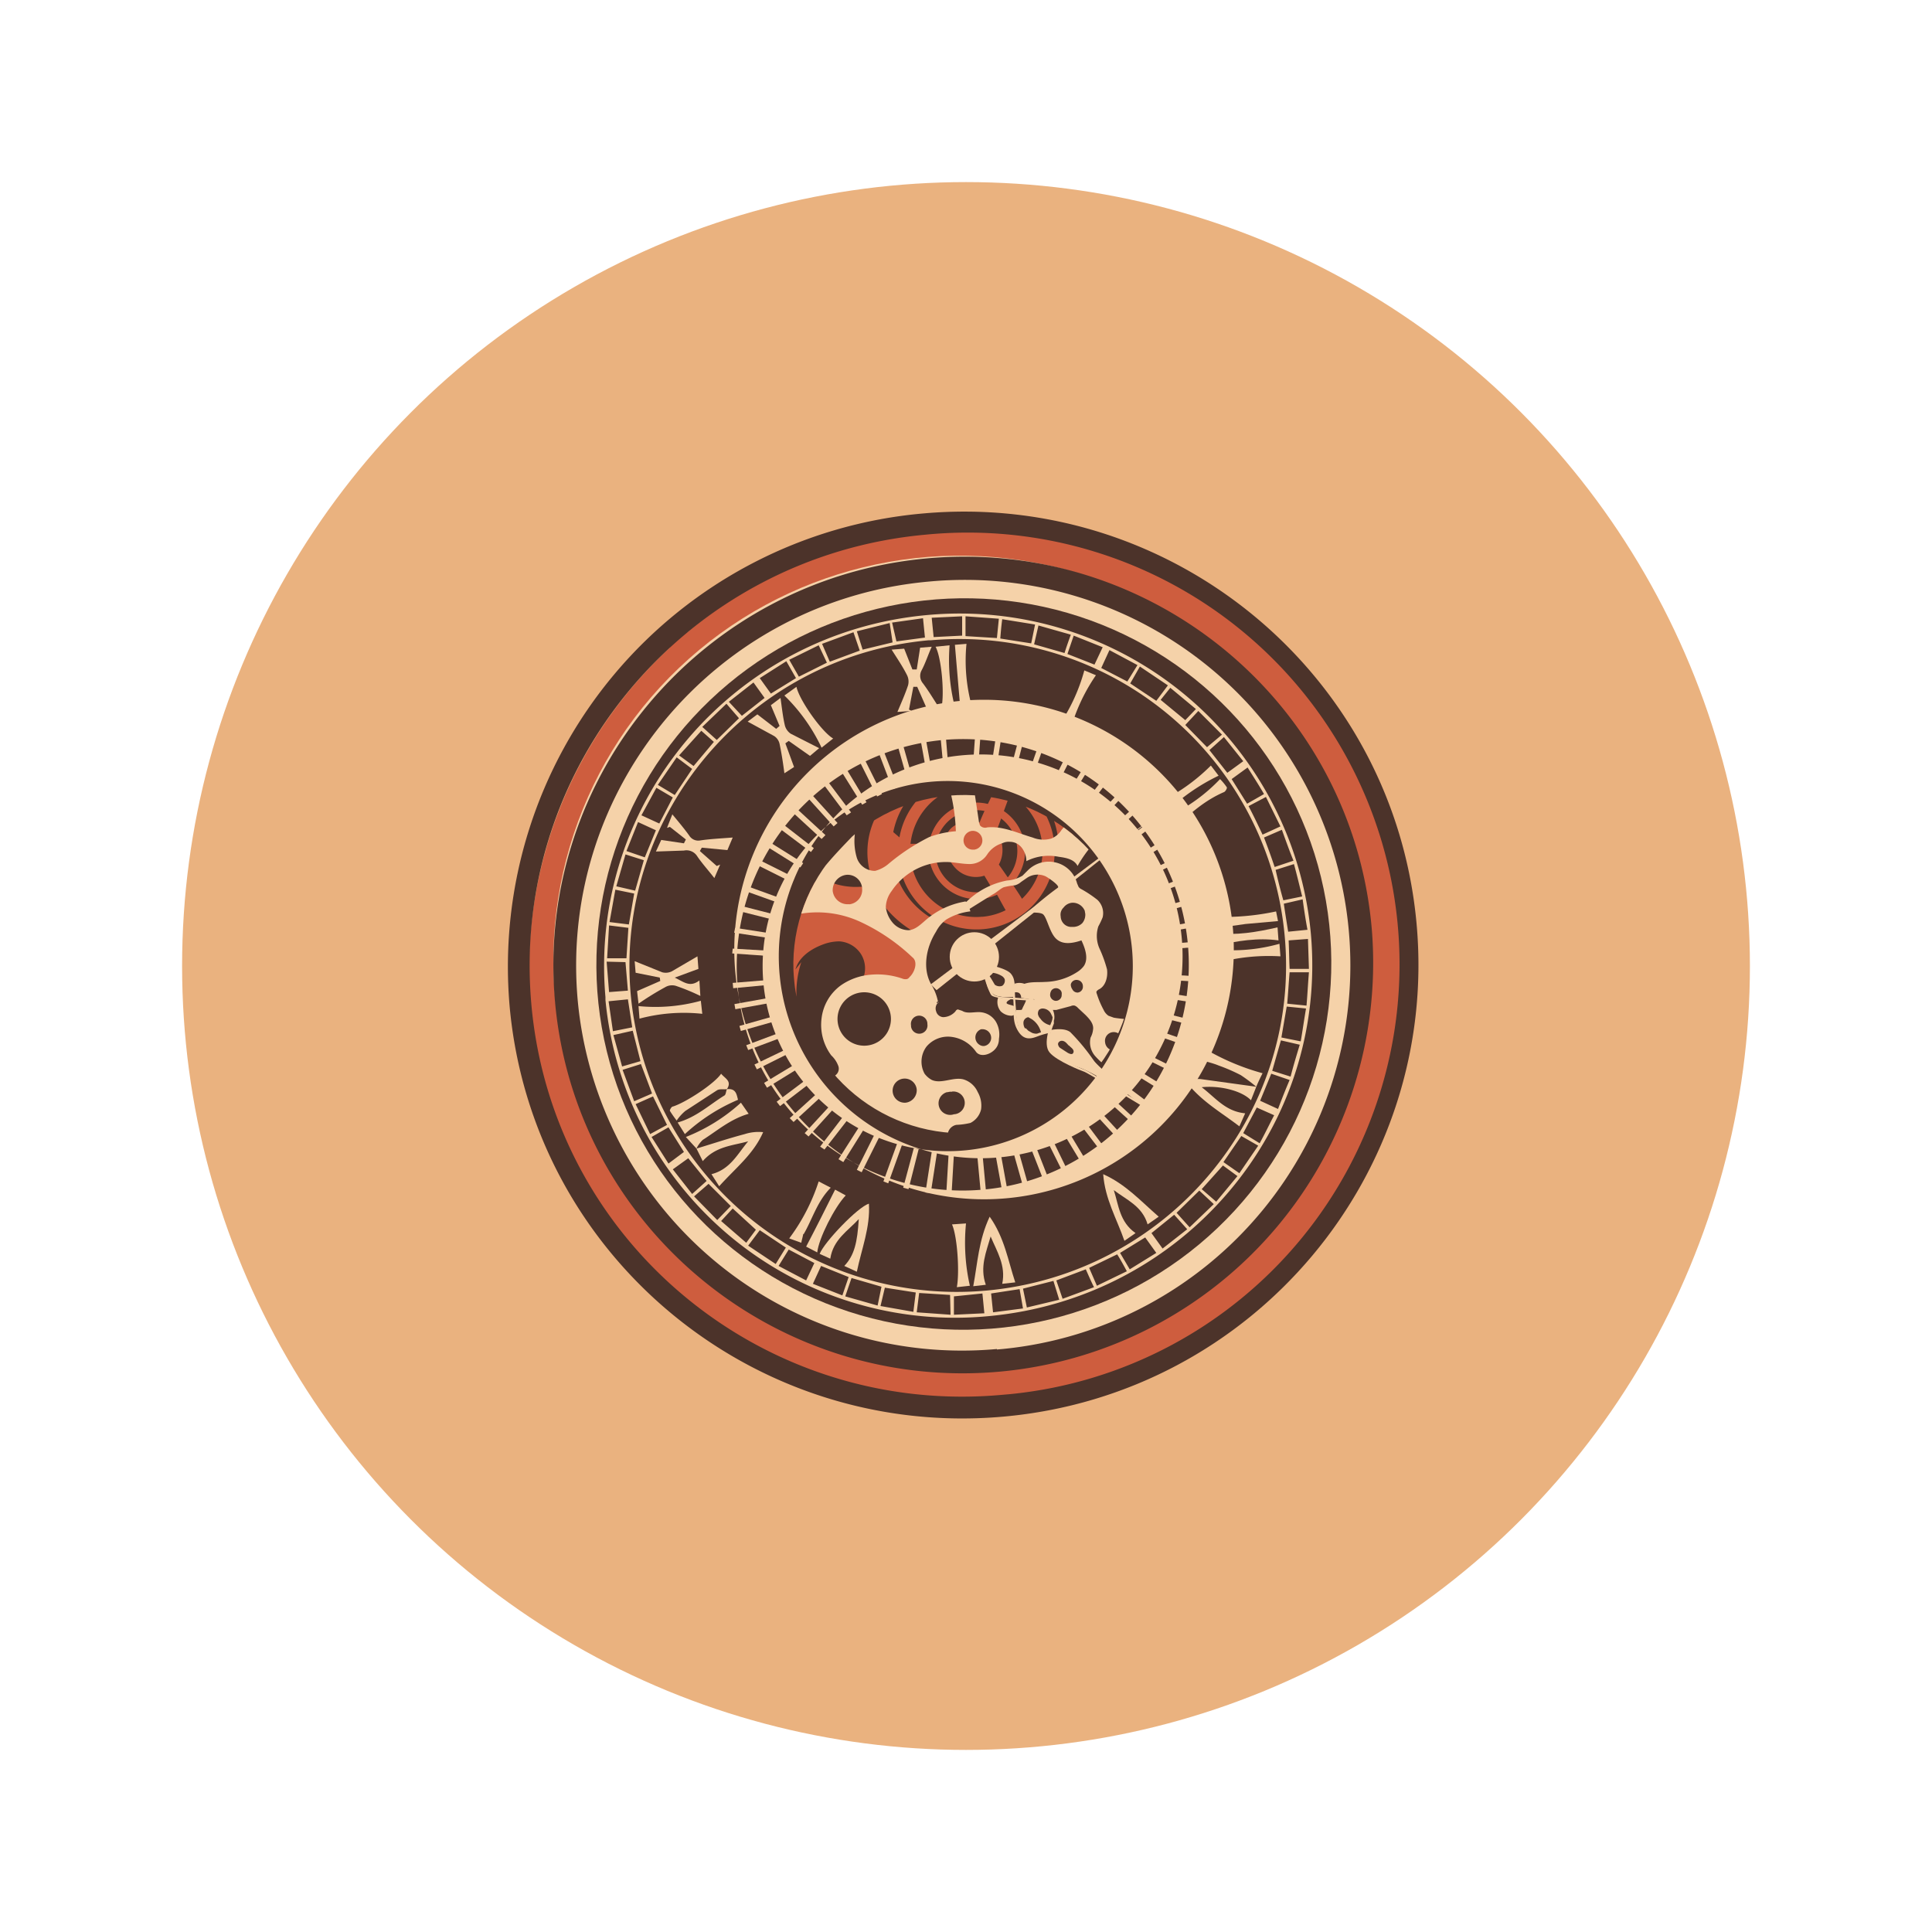 <?xml version="1.0" encoding="UTF-8"?> <svg xmlns="http://www.w3.org/2000/svg" xmlns:xlink="http://www.w3.org/1999/xlink" id="Слой_1" data-name="Слой 1" viewBox="0 0 400 400"> <defs> <style>.cls-1{fill:none;}.cls-2{fill:#eab27f;}.cls-3{fill:#b15318;}.cls-4{fill:#ce5d3e;}.cls-5{fill:#f5d2a9;}.cls-6{fill:#4c332a;}.cls-7{clip-path:url(#clip-path);}.cls-8{fill:#af310c;}</style> <clipPath id="clip-path"> <ellipse class="cls-1" cx="199.45" cy="199.61" rx="35.2" ry="35" transform="translate(-41.6 52.92) rotate(-13.7)"></ellipse> </clipPath> </defs> <title>ВРЕМЯ</title> <circle class="cls-2" cx="200" cy="200" r="162.3"></circle> <path class="cls-3" d="M157.7,128.3l-5-8a148.1,148.1,0,0,1,43.5-10.2l.3,7,4.3-.4.9-5.9a1.85,1.85,0,0,1,1.71-2,1.79,1.79,0,0,1,.69.08l11.5.8a3.28,3.28,0,0,1,2.2.8,3.48,3.48,0,0,1,.4,2l-.4,6.2c-16.3,1.1-33.4-4.3-48.5,1.8-10,4.1-17.6,12.8-27.6,17-1.4-1.2-2.8-2.5-3.2-4.3s.7-4.1,2.5-4.1a14.89,14.89,0,0,0,7.7,6.5"></path> <ellipse class="cls-4" cx="200.82" cy="200.56" rx="91.3" ry="90.9" transform="translate(-41.79 53.27) rotate(-13.7)"></ellipse> <path class="cls-4" d="M109.7,223.6c.3,1.1.7,2.5,1.9,2.8s2.4-.6,3.5-1.1a5.3,5.3,0,0,1,5.3.4,5.8,5.8,0,0,1,1.7,7.2,6.61,6.61,0,0,1-6.7,3.4,4.43,4.43,0,0,0,1.9,3.9,19,19,0,0,1,7.6-4.8,88.4,88.4,0,0,0,11.2,16,48.25,48.25,0,0,0-7.4,8.3l27.1,20.9a21.59,21.59,0,0,1,2.1-7.8c-14.4-13.6-29.2-28-36-46.5-3-8.1-3.9-16.5-5.6-24.9-.5,2.2-.1,4.5-1.9,6.1s-3.1.5-4.3,1.3C106.2,211.5,108.9,219.6,109.7,223.6Z"></path> <path class="cls-4" d="M157.7,128.3l-5-8a148.1,148.1,0,0,1,43.5-10.2l.3,7,4.3-.4.9-5.9a1.85,1.85,0,0,1,1.71-2,1.79,1.79,0,0,1,.69.08l11.5.8a3.28,3.28,0,0,1,2.2.8,3.48,3.48,0,0,1,.4,2l-.4,6.2c-16.3,1.1-33.4-4.3-48.5,1.8-10,4.1-17.6,12.8-27.6,17-1.4-1.2-2.8-2.5-3.2-4.3s.7-4.1,2.5-4.1a14.89,14.89,0,0,0,7.7,6.5"></path> <path class="cls-4" d="M257.4,269.2l-3.9-4.4a2.73,2.73,0,0,1-.8-1.6,2.31,2.31,0,0,1,1-1.4l6.1-5.3a2.66,2.66,0,0,1,1.1-.7c.7,0,1.2.6,1.6,1.2l3.6,5.4a14.17,14.17,0,0,0,4.5-5.5l-6.5-6.1,5.1-5.3c1.8,2.5,3.5,5,5.2,7.7a139.38,139.38,0,0,0,14.5-35.1l-8-3a16.13,16.13,0,0,0,1.2-6.9l8,1.8a284.46,284.46,0,0,0-.6-29.2l-8.6,1.2a58,58,0,0,1-4.1-11.2l6.2-.2a3.24,3.24,0,0,0,2.3-.7c1-1,.1-2.9-1.3-3.4a6.2,6.2,0,0,0-4.2.7c-1.4.6-2.8,1.2-4.2.9l-1.8-4.5,6.6-2.2a3.6,3.6,0,0,1,2.7-.1,2.88,2.88,0,0,1,1.2,1.6c2.7,5.8,3.2,12.3,4.5,18.6s2.7,10.8,3.3,16.4-.3,12.9-1.6,19.2c-2.7,14.2-7.4,28.5-17.3,39.1-7.8,8.4-18.2,13.9-27.1,21.2l-4-6,4.2-3.6,5.2,7.7"></path> <ellipse class="cls-5" cx="198.54" cy="198.66" rx="84" ry="83.6" transform="translate(-41.4 52.68) rotate(-13.7)"></ellipse> <path class="cls-6" d="M191.2,106.3a94.2,94.2,0,0,0-85.7,101.9c4.6,51.6,50.3,89.7,102.2,85.1s90.2-50.3,85.6-101.9S243,101.7,191.2,106.3Zm16.1,182.5c-49.4,4.4-93-31.8-97.3-81s32.2-92.6,81.6-97.1a89.4,89.4,0,0,1,17.52,177.94Z"></path> <path class="cls-6" d="M192,115.6c-46.7,4.2-81.2,45.3-77.1,91.7s45.3,80.8,91.9,76.7A85,85,0,0,0,284,192.2C279.9,145.7,238.7,111.4,192,115.6Zm14.4,163.7A79.9,79.9,0,0,1,119.6,207h0c-3.9-43.9,28.7-82.7,72.8-86.6a79.81,79.81,0,0,1,15.24,158.89l-1.24.11Z"></path> <ellipse class="cls-6" cx="199.55" cy="199.59" rx="76.1" ry="75.7" transform="translate(-41.59 52.94) rotate(-13.7)"></ellipse> <path class="cls-5" d="M203.7,248.3a51.71,51.71,0,1,1,.07,0Zm-8.4-95.1A47,47,0,0,0,152.7,204c2.2,25.6,25.1,44.6,50.8,42.3a46.73,46.73,0,1,0-8.2-93.1Z"></path> <path class="cls-5" d="M203,239.8a41.8,41.8,0,1,1,.08,0Zm-6.9-78.1a38.32,38.32,0,1,0,.23,0Z"></path> <path class="cls-5" d="M271.4,193.3c3.6,40.2-26.3,75.5-66.8,79.2A72.71,72.71,0,0,1,125.35,207c0-.2,0-.39,0-.58-3.5-40.1,26.3-75.5,66.8-79.1A73,73,0,0,1,271.4,193.3Zm-67.2,73.9c37.4-3.4,65.1-36.2,61.8-73.2a67.6,67.6,0,0,0-73.24-61.44h-.46c-37.4,3.4-65.1,36.4-61.7,73.5A67.8,67.8,0,0,0,204.2,267.2Zm7.6-.4.8,3.9,6.7-1.6-1.2-3.9Zm-60.1-16.6-2.4,2.6,5.2,4.5,2-2.7Zm113.6-35.4,4,.8c.4-2.3.7-4.5,1.1-6.8l-4-.4Zm-17,31.7-4.7,4.6,2.7,3,5-4.8Zm15.1-24.8,3.8,1.2c.6-2.3,1.2-4.3,1.9-6.6l-3.9-.9Zm-4.9-54.8c1.1,2.1,2,4,2.9,5.9l3.7-1.7-3-6.1Zm11.1,18.7c-.6-2.4-1.1-4.5-1.7-6.7l-3.8,1.2c.5,2.2,1,4.2,1.6,6.3Zm-16.3,55,3.3,2.3,3.9-5.7-3.5-2ZM221.7,131.4l-6.7-1.9-.9,3.9,6.3,1.8C220.8,133.9,221.2,132.8,221.7,131.4Zm-73.9,22.2-2.6-2.3-4.6,5.1,3,2.2Zm94-11.7L236,138l-2,3.5,5.4,3.6ZM226.5,266.5c-.7-1.4-1.2-2.6-1.7-3.7l-6.1,2.3,1.3,3.8Zm-44.2,3.9,6.8,1.2.5-4-6.4-1Zm63.1-120.3,4.5,4.6,3.1-2.6-4.9-4.9ZM132.6,219.7l-1.6-6.3-4,.9,1.8,6.5Zm5.5,13.2-2.9-5.9-3.6,1.6,3,6.2Zm87.4,29.6,1.6,3.7,6.2-3c-.7-1.3-1.3-2.4-2-3.5ZM153,148.7l-2.6-3-5,4.8,3,2.7Zm43.7,119.4-6.4-.4-.5,4,7,.5Zm-66.5-76.7,1.1-6.4-3.9-.8-1.2,6.7Zm32.5,66.9-5.4-3.6-2.4,3.2,5.7,3.8Zm-32.6-66.2-4-.5-.4,6.8h4Zm13.6,55.6,4.8,4.9,2.8-2.9-4.6-4.6ZM171.8,137l6.2-2.3-1.3-3.8-6.5,2.4Zm34.6-4.9.4-4-6.9-.5v4.1ZM135,226.4l-2.3-6.1-3.8,1.2,2.4,6.5Zm128.9-46.9,3.9-1.3c-.9-2.2-1.6-4.2-2.4-6.4l-3.7,1.6C262.5,175.5,263.2,177.4,263.9,179.5Zm-92.7-42.3-1.7-3.6-6.1,3,2,3.5Zm-31.5,27.4,3.6-5.4-3.2-2.4-3.9,5.7Zm74.6-35.3-6.8-1.1c-.2,1.5-.3,2.7-.4,4l6.4,1Zm-82.8,55.1,1.8-6.3-3.8-1.2-1.9,6.6Zm50.2,85.9.8-3.9-6.2-1.8-1.3,3.8ZM184.2,129l-6.8,1.7,1.2,3.8,6.2-1.5Zm86.3,79.2c.2-2.4.3-4.5.5-6.9h-4c-.2,2.3-.3,4.3-.5,6.5Zm-14.3,35.3-3-2.2-4.4,4.9,3,2.6Zm-15.9-98.6,5.1,4.2,2.2-2.3-5.3-4.4Zm-55.6-16,.9,3.9,5.9-.8-.4-4Zm36.3,6.5,5.6,2.2,1.7-3.6-6-2.4Zm46,88.2-3.8-1.3-2.3,5.6,3.7,1.7c.8-2.1,1.5-3.9,2.4-6Zm-12-62.3,3.2,5.1,3.5-2c-1.1-1.9-2.2-3.6-3.4-5.5ZM203.8,271.9l-.4-4.1-5.9.6v3.8Zm-61.3-32.1-3.2,2.3,4,5.1,3-2.7Zm68.6,27.1-5.9.9.4,3.9,6.2-.8Zm24.4-129.2-5.8-3.1-1.7,3.7,5.4,2.8Zm5.2,120.8,5.1-4-2.7-3-4.7,3.8Zm-72.1,3-5.3-2.8-2.1,3.4,5.7,3ZM254.1,160l3.3-2.4-4-5-3,2.7Zm6.7,76.7c1.1-2,2-3.9,3-5.8l-3.6-1.6-2.8,5.3ZM159.6,143.6l5.2-3.2-2-3.5-5.5,3.5Zm-1.3.9-2.3-3.2-5.1,4,2.7,2.9Zm81.1,114.9-2.3-3.2-5.2,3.2,2,3.4ZM132.1,170.2l-2.4,6,3.8,1.3,2.3-5.6Zm67.1-38.6v-4l-6.3.3.4,4Zm-63.3,31.5-3.1,5.7,3.7,1.7,2.8-5.4Zm-10.3,36,.5,6.3,3.9-.3-.5-5.9ZM271,200.6l-.2-6.2-4,.3c.1,2.1.1,3.9.2,5.9ZM168.3,265.8l6.1,2.4,1.3-3.8-5.7-2.3Zm-37.4-53.1-.9-5.8-4,.4.9,6.2Zm4,22.7,3.5,5.5,3.2-2.4-3.2-5.1Zm135.8-42.9c-.4-2.1-.7-4.1-1-6.3l-3.9.9c.3,2.1.6,3.9.9,5.8Z"></path> <path class="cls-5" d="M136.6,202.4l-5-1-.2-2.4,5.7,2.3a2.83,2.83,0,0,0,2-.2l5.3-3.1.2,2.6-4.9,1.8c1.9.9,3.1,2.1,5.1.6l.2,3.2a42.7,42.7,0,0,0-5.1-2.1,2.79,2.79,0,0,0-2.2.3,59.8,59.8,0,0,0-5.5,3.4l-.3-2.6,4.8-2.1Z"></path> <path class="cls-5" d="M151.7,173.4l-1.1,2.6-5.3-.5-.4.7,3.5,3.1.7-.3-1.2,2.8c-1.4-1.8-2.6-3.1-3.6-4.6a2.61,2.61,0,0,0-2.7-1.1l-5.8.2,1.1-2.4,4.7.7.4-.8-3.3-2.6-.6.2,1.1-2.8c1.4,1.7,2.5,3,3.5,4.4a2.2,2.2,0,0,0,2.3,1C147,173.7,149.1,173.6,151.7,173.4Z"></path> <path class="cls-5" d="M162.6,153.9l1.8,4.9-2,1.3c-.3-2.3-.6-4.2-1-6.1a2.6,2.6,0,0,0-1.1-1.6l-5.5-3,2-1.5,3.9,3,.7-.6-1.8-4.3,2-1.5c.3,2.2.5,4,.9,5.7a3,3,0,0,0,1.2,1.7l5.9,3-1.9,1.6-4.4-3.1Z"></path> <path class="cls-5" d="M190.5,134.1l2.4-.2c-.8,1.8-1.3,3.4-2.1,4.9a2.4,2.4,0,0,0,.3,2.7c1.2,1.6,2.2,3.3,3.5,5.3l-2.5.4-2.2-5h-.8l-.9,4.7.5.3-2.9.2c.8-1.9,1.6-3.7,2.2-5.5a3,3,0,0,0-.2-2.1c-.9-1.8-2-3.4-3.2-5.3l2.6-.2,1.7,4.3h.9Z"></path> <path class="cls-5" d="M260.1,225l-1.1,2.8c-1.9-2-6.5-3.1-10.2-2.7,2.9,2.2,4.9,5,9,5.4l-1.2,2.7c-3.9-3-8.1-5.3-11.3-9.6a20.15,20.15,0,0,1,3.2-.2l11.6,1.6Z"></path> <path class="cls-5" d="M179.9,249.2c.3,4.9-1.5,9.3-2.5,14.1l-2.6-1.2c2.1-2.2,2.7-4.9,3-9.7-2.2,2.4-5.3,4.2-5.9,8.2l-2.2-1C170.7,257.1,177.6,249.9,179.9,249.2Z"></path> <path class="cls-5" d="M144.2,237.8c3.3-1,6.6-2.1,10-3a9.41,9.41,0,0,1,3.8-.4c-2,4.6-5.8,7.5-9.1,11.2l-1.6-2.5c3.9-1,5.4-4.2,7.6-6.8-3.2.9-6.7,1-9.4,4.1Z"></path> <path class="cls-5" d="M204.1,266l-2.6.3c.9-4.8,1.1-9.5,3.4-14.4,3.1,4.4,3.8,9.1,5.3,13.6l-2.7.3c.8-3.8-1.1-6.7-2.4-9.8C204.2,259.2,202.8,262.3,204.1,266Z"></path> <path class="cls-5" d="M230.6,246.4c1,3.1,1.2,6.6,4.5,8.9l-2.3,1.6c-1.6-4.6-4-8.6-4.4-13.8,4.7,2.1,7.8,5.6,11.5,8.8l-2.3,1.6C236.5,249.7,233.2,248.4,230.6,246.4Z"></path> <path class="cls-5" d="M193.7,133.9l2.9-.3a39.7,39.7,0,0,0,1.1,12.8l-2.8.2C195.6,143.6,194.9,136.1,193.7,133.9Z"></path> <path class="cls-5" d="M200.8,266.2l-2.7.3c.6-3.1.1-10.6-1-13l2.9-.2A40.24,40.24,0,0,0,200.8,266.2Z"></path> <path class="cls-5" d="M251.5,192.2l-.2-2.4a51.29,51.29,0,0,0,12.9-1.1l.4,2-6.7.6Z"></path> <path class="cls-5" d="M264.9,195.4l.2,2.6a40.66,40.66,0,0,0-12.9,1.3l-.3-2.7A35.87,35.87,0,0,0,264.9,195.4Z"></path> <path class="cls-5" d="M250.7,158.5l1.6,2.1a41.23,41.23,0,0,0-10.9,7.6l-1.6-2A39.33,39.33,0,0,0,250.7,158.5Z"></path> <path class="cls-5" d="M243.5,171.2l-1.6-2.2a35.16,35.16,0,0,0,10.7-7.7A12.05,12.05,0,0,1,254,163c.1.2-.3.9-.6,1C249.7,165.6,246.7,168.1,243.5,171.2Z"></path> <path class="cls-5" d="M260.1,225a35.58,35.58,0,0,0-3.2-2.4,36.75,36.75,0,0,0-4.6-2c-1.2-.5-2.6-.8-4.1-1.3l1-2.3a48.86,48.86,0,0,0,12.2,5.2C261,223,260.5,224,260.1,225Z"></path> <path class="cls-5" d="M169.2,259.3l-2.3-1.2c2.1-4,4-7.8,6-11.8l2.2,1.2C172.8,249.9,169.5,256.4,169.2,259.3Z"></path> <path class="cls-5" d="M150.5,225.5c1.9-.2,2,1.1,2.3,2.2a37.87,37.87,0,0,0-11,7.1l-1.5-2.4c3.9-1.1,6.6-3.7,9.7-5.6C150.3,226.6,150.3,225.9,150.5,225.5Z"></path> <path class="cls-5" d="M164.9,142.2c.6,2.8,5.3,9.4,7.6,10.7l-2.4,1.9a37.31,37.31,0,0,0-7.7-10.8Z"></path> <path class="cls-5" d="M163.4,256.4a40.49,40.49,0,0,0,6.1-11.8l2.5,1.3c-2.8,2.8-3.8,6.5-5.6,9.6h-.1c-.1.6-.3,1.2-.4,1.8Z"></path> <path class="cls-5" d="M221.4,151.9l-2.5-1.2a38.08,38.08,0,0,0,5.6-11.9l2.4,1A38,38,0,0,0,221.4,151.9Z"></path> <path class="cls-5" d="M144.2,237.8l-2.2-2.4a37.09,37.09,0,0,0,11.4-7.1l1.6,2.3c-3.8,1.1-6.5,3.5-9.5,5.4A6,6,0,0,0,144.2,237.8Z"></path> <path class="cls-5" d="M150.5,225.5c-.7.1-1.4-.1-2,.2l-6.6,4.3a9.51,9.51,0,0,0-1.8,2,23.11,23.11,0,0,1-1.4-2c-.1-.1.3-.9.6-.9,2.6-.8,8.6-4.7,10-6.8C150.1,223.3,151.6,223.8,150.5,225.5Z"></path> <path class="cls-5" d="M251.7,195.8l-.2-2.6c4.5.5,8.6-.2,13-1.2l.2,2.7C260.4,194.1,256.2,194.8,251.7,195.8Z"></path> <path class="cls-5" d="M145.1,207.2l.3,2.7a35.6,35.6,0,0,0-13,1l-.2-2.6A35.32,35.32,0,0,0,145.1,207.2Z"></path> <path class="cls-5" d="M201.2,146.2l-2.4.2-1.1-12.9,2.4-.2A35.54,35.54,0,0,0,201.2,146.2Z"></path> <polygon class="cls-5" points="196.5 160.7 195.5 160.8 194.7 152.3 195.8 152.2 196.5 160.7"></polygon> <polygon class="cls-5" points="204.2 247.3 203.1 247.4 202.3 238.9 203.4 238.8 204.2 247.3"></polygon> <polygon class="cls-5" points="238.7 196.8 238.6 195.7 247.1 195 247.2 196.1 238.7 196.8"></polygon> <polygon class="cls-5" points="151.8 204.6 151.7 203.5 160.2 202.8 160.3 203.8 151.8 204.6"></polygon> <rect class="cls-5" x="191.29" y="152.68" width="1.1" height="8.51" transform="translate(-24.97 36.83) rotate(-10.3)"></rect> <rect class="cls-5" x="206.73" y="238.15" width="1.1" height="8.51" transform="translate(-40 40.97) rotate(-10.3)"></rect> <rect class="cls-5" x="237.98" y="191.75" width="8.5" height="1.08" transform="translate(-30.22 45.93) rotate(-10.2)"></rect> <rect class="cls-5" x="152.08" y="207.12" width="8.5" height="1.08" transform="translate(-34.3 30.97) rotate(-10.2)"></rect> <rect class="cls-5" x="186.92" y="153.78" width="1.1" height="8.51" transform="translate(-35.95 57.02) rotate(-15.8)"></rect> <rect class="cls-5" x="210.69" y="237.35" width="1.1" height="8.51" transform="translate(-57.8 66.65) rotate(-15.8)"></rect> <rect class="cls-5" x="237.04" y="187.58" width="8.5" height="1.08" transform="translate(-42.11 72.81) rotate(-15.8)"></rect> <rect class="cls-5" x="153.08" y="211.23" width="8.5" height="1.08" transform="translate(-51.72 50.84) rotate(-15.8)"></rect> <polygon class="cls-5" points="185.9 163 184.8 163.4 181.8 155.5 182.8 155.1 185.9 163"></polygon> <polygon class="cls-5" points="217.1 244.1 216.1 244.5 213 236.6 214 236.2 217.1 244.1"></polygon> <polygon class="cls-5" points="236.4 186.2 236 185.2 244 182.1 244.4 183.1 236.4 186.2"></polygon> <polygon class="cls-5" points="154.9 217.4 154.5 216.4 162.5 213.4 162.9 214.4 154.9 217.4"></polygon> <polygon class="cls-5" points="182.6 164.4 181.6 164.9 177.8 157.3 178.8 156.8 182.6 164.4"></polygon> <polygon class="cls-5" points="221 242.3 220.1 242.8 216.3 235.2 217.3 234.7 221 242.3"></polygon> <polygon class="cls-5" points="235 182.9 234.5 181.9 242.2 178.2 242.7 179.1 235 182.9"></polygon> <polygon class="cls-5" points="156.7 221.4 156.2 220.4 163.9 216.7 164.3 217.6 156.7 221.4"></polygon> <polygon class="cls-5" points="179.4 166.1 178.5 166.6 174 159.4 175 158.8 179.4 166.1"></polygon> <polygon class="cls-5" points="224.8 240.2 223.9 240.8 219.5 233.5 220.4 232.9 224.8 240.2"></polygon> <polygon class="cls-5" points="233.3 179.8 232.8 178.9 240 174.4 240.6 175.3 233.3 179.8"></polygon> <polygon class="cls-5" points="158.8 225.2 158.2 224.2 165.5 219.8 166.1 220.7 158.8 225.2"></polygon> <polygon class="cls-5" points="176.2 168.2 175.3 168.8 170.2 162 171.1 161.4 176.2 168.2"></polygon> <polygon class="cls-5" points="228.6 237.5 227.8 238.2 222.6 231.4 223.5 230.7 228.6 237.5"></polygon> <polygon class="cls-5" points="231.2 176.6 230.6 175.7 237.4 170.6 238 171.5 231.2 176.6"></polygon> <polygon class="cls-5" points="161.5 229 160.8 228.1 167.6 223 168.3 223.8 161.5 229"></polygon> <polygon class="cls-5" points="173.4 170.4 172.6 171.1 166.9 164.8 167.7 164.1 173.4 170.4"></polygon> <polygon class="cls-5" points="232 234.7 231.2 235.5 225.4 229.2 226.2 228.4 232 234.7"></polygon> <polygon class="cls-5" points="229 173.8 228.3 173 234.6 167.3 235.3 168.1 229 173.8"></polygon> <polygon class="cls-5" points="164.3 232.3 163.5 231.5 169.9 225.7 170.6 226.5 164.3 232.3"></polygon> <polygon class="cls-5" points="170.9 172.9 170.1 173.7 163.8 167.9 164.6 167.1 170.9 172.9"></polygon> <polygon class="cls-5" points="235 231.7 234.3 232.4 228 226.7 228.7 225.9 235 231.7"></polygon> <polygon class="cls-5" points="226.5 171.3 225.7 170.5 231.5 164.3 232.3 165 226.5 171.3"></polygon> <polygon class="cls-5" points="167.4 235.3 166.6 234.6 172.4 228.3 173.1 229 167.4 235.3"></polygon> <polygon class="cls-5" points="168.5 175.6 167.9 176.4 161.1 171.3 161.8 170.4 168.5 175.6"></polygon> <polygon class="cls-5" points="237.8 228.3 237.1 229.2 230.3 224 231 223.2 237.8 228.3"></polygon> <polygon class="cls-5" points="223.8 169 223 168.3 228.2 161.5 229 162.2 223.8 169"></polygon> <polygon class="cls-5" points="170.7 238 169.8 237.4 175 230.6 175.9 231.3 170.7 238"></polygon> <polygon class="cls-5" points="166.3 178.7 165.7 179.6 158.5 175.1 159.1 174.2 166.3 178.7"></polygon> <polygon class="cls-5" points="240.4 224.5 239.8 225.4 232.5 220.9 233.1 220 240.4 224.5"></polygon> <polygon class="cls-5" points="220.7 166.8 219.8 166.2 224.3 159 225.2 159.5 220.7 166.8"></polygon> <polygon class="cls-5" points="174.6 240.6 173.6 240 178.2 232.8 179.1 233.4 174.6 240.6"></polygon> <polygon class="cls-5" points="164.5 181.7 164 182.7 156.4 178.9 156.9 177.9 164.5 181.7"></polygon> <polygon class="cls-5" points="242.4 220.7 242 221.6 234.3 217.8 234.8 216.9 242.4 220.7"></polygon> <polygon class="cls-5" points="217.6 165 216.7 164.5 220.5 156.9 221.5 157.4 217.6 165"></polygon> <polygon class="cls-5" points="178.4 242.7 177.4 242.2 181.2 234.6 182.2 235.1 178.4 242.7"></polygon> <polygon class="cls-5" points="162.5 186.3 162.2 187.3 154.1 184.4 154.5 183.4 162.5 186.3"></polygon> <polygon class="cls-5" points="244.8 215.1 244.4 216.1 236.3 213.3 236.7 212.3 244.8 215.1"></polygon> <polygon class="cls-5" points="213.1 163 212.1 162.6 214.9 154.6 215.9 155 213.1 163"></polygon> <polygon class="cls-5" points="183.9 245 182.9 244.6 185.8 236.6 186.8 236.9 183.9 245"></polygon> <polygon class="cls-5" points="161.4 189.6 161.2 190.7 152.9 188.6 153.2 187.5 161.4 189.6"></polygon> <polygon class="cls-5" points="246 211 245.7 212 237.4 209.9 237.7 208.9 246 211"></polygon> <polygon class="cls-5" points="209.7 161.9 208.6 161.7 210.8 153.4 211.8 153.7 209.7 161.9"></polygon> <polygon class="cls-5" points="188.1 246.2 187 245.9 189.2 237.7 190.2 237.9 188.1 246.2"></polygon> <polygon class="cls-5" points="160.6 193.4 160.4 194.4 152 193.1 152.2 192.1 160.6 193.4"></polygon> <polygon class="cls-5" points="246.8 206.4 246.7 207.5 238.2 206.2 238.4 205.1 246.8 206.4"></polygon> <polygon class="cls-5" points="206 161.1 204.9 160.9 206.2 152.5 207.3 152.7 206 161.1"></polygon> <polygon class="cls-5" points="192.7 247 191.6 246.9 192.9 238.5 194 238.6 192.7 247"></polygon> <polygon class="cls-5" points="160.2 196.9 160.1 198 151.6 197.4 151.7 196.4 160.2 196.9"></polygon> <polygon class="cls-5" points="247.3 202.1 247.2 203.2 238.7 202.7 238.7 201.6 247.3 202.1"></polygon> <polygon class="cls-5" points="202.4 160.7 201.3 160.6 201.9 152.1 203 152.2 202.4 160.7"></polygon> <polygon class="cls-5" points="197 247.4 195.9 247.4 196.4 238.9 197.5 238.9 197 247.4"></polygon> <g class="cls-7"> <path class="cls-4" d="M200.7,160.1a16.2,16.2,0,1,0,17.6,14.7,16.2,16.2,0,0,0-17.6-14.7Zm2.6,29.7a13.61,13.61,0,0,1-14.8-12.28h0a13.71,13.71,0,1,1,15,12.28h-.2Z"></path> <path class="cls-4" d="M201.3,166.2a10,10,0,1,0,10.9,9.1A10.1,10.1,0,0,0,201.3,166.2Zm1.6,18.5a8.5,8.5,0,1,1,7.7-9.23h0a8.51,8.51,0,0,1-7.7,9.2Z"></path> <path class="cls-4" d="M185,182.4c.8-.9,4.9-4.8,6.2-5.2a7,7,0,0,1,0-2.5h-3.3c-.2,0-3.7-3.1-3.9-3.2s-1,5.4-.9,6.2S184.8,181.7,185,182.4Z"></path> <path class="cls-4" d="M184.7,177.1a16.79,16.79,0,0,1,3.4-11.8,16.39,16.39,0,0,0-4.3,1.1l-1.3.8a5.13,5.13,0,0,0-.8,1.2,16.31,16.31,0,0,0-1.4,12.8,5.14,5.14,0,0,0-1.4,1.9.5.5,0,0,1-.3.5h-.5a14.65,14.65,0,0,1-5.5-.7c-1.1-.3-2.2-.8-3.3-.5a4,4,0,0,0-2.2,2.1,23.61,23.61,0,0,0-3,11.4,76.35,76.35,0,0,0,.9,11.7,20.1,20.1,0,0,1,.9-8.4l-1.2,1.5c.7-2.6,3.3-4.3,5.8-5.2a9.54,9.54,0,0,1,3.3-.6,5.77,5.77,0,0,1,4.5,2.7,5.6,5.6,0,0,1,.3,5.2l1.4.7a8.44,8.44,0,0,1,4.9.7,27.82,27.82,0,0,1,5.1,3.2,3.6,3.6,0,0,1-.6-2.7c.2-1.5.6-2.8.9-4.3a5.4,5.4,0,0,0-.8-4.1,8.36,8.36,0,0,0-2-1.7l-5.7-3.5a6.26,6.26,0,0,1-2.6-2.5c-.7-1.7.2-3.6,1.4-4.9a21.9,21.9,0,0,0,9.7,9.8,13,13,0,0,1,3.1-3.1A16.79,16.79,0,0,1,184.7,177.1Z"></path> <path class="cls-8" d="M178.9,203.8l1-.2Z"></path> <path class="cls-4" d="M221.8,168.9a5,5,0,0,0-2.6-2.4,49.46,49.46,0,0,0-4.5-2.5,17.3,17.3,0,0,1,4.4,10v.7l3.1-1.3v-2.9A7.35,7.35,0,0,0,221.8,168.9Z"></path> <path class="cls-4" d="M198.1,170.7a6.92,6.92,0,0,1,4.7-.4c.6-1.5,1.2-2.8,1.9-4.2s1.6-3.7,2.5-4,1.1,2.2,2,2.1l-3,8.2.9-.3a2.59,2.59,0,0,0-1.1,1.4l.3-.5c.1-.2-.3-.1-.2.1s.2.2.4.3a2.4,2.4,0,0,1,1,1.8,6.2,6.2,0,0,1-.7,3.8c.7,1,4.8,6.8,5.3,8a17.9,17.9,0,0,1-3.3,2.3c-.2.1-2.8-5-3-5.1a1.76,1.76,0,0,1-.5-.4l-1.5-2.5a5.8,5.8,0,0,1-5.5-1.1C195.5,177.8,194.3,172.4,198.1,170.7Z"></path> <path class="cls-5" d="M194.3,207.5c-.1,0-.1.1-.2.2S194.4,207.6,194.3,207.5Z"></path> <path class="cls-5" d="M222,168.6a16.68,16.68,0,0,1-2.2,3.2,4.44,4.44,0,0,1-2.1,1.8,5.87,5.87,0,0,1-3.9-.2c-3.1-.9-6.1-2.4-9.4-2.1a1.41,1.41,0,0,1-1.4-.3c-.2-.2-.2-.5-.3-.7l-.9-6a3.27,3.27,0,0,0-2.4-.2,6.86,6.86,0,0,1-2.5.4,38.89,38.89,0,0,1,1,7.6,20,20,0,0,0-5.5,1.2,42.51,42.51,0,0,0-8.5,5.6,7,7,0,0,1-2.7,1.4,3.9,3.9,0,0,1-3.8-2.7,12.07,12.07,0,0,1-.4-5c-4.8,5-9.9,10.1-11.9,16.7a21.2,21.2,0,0,1,12.9,1.5,40.08,40.08,0,0,1,10.9,7.4c1.2.9.5,3.1-.6,4.1a1,1,0,0,1-.5.4,1.71,1.71,0,0,1-1-.1,15.77,15.77,0,0,0-6.5-.8,12.55,12.55,0,0,0-6.2,2.2,9.88,9.88,0,0,0-4,6.8,10.6,10.6,0,0,0,2,7.7,5.71,5.71,0,0,1,1.5,2.3,1.7,1.7,0,0,1-1.18,2.09h0c.2.4.2.7.6,1a50.13,50.13,0,0,0,10.6,7.7,24.1,24.1,0,0,0,12.6,3.2,2.21,2.21,0,0,1,1.8-1.9,14.89,14.89,0,0,0,2.9-.4,4.21,4.21,0,0,0,2.2-2.8,5.6,5.6,0,0,0-.7-3.6,4.7,4.7,0,0,0-2.9-2.6c-2.1-.6-4.6,1-6.6.1a4.57,4.57,0,0,1-1.5-1.3,5.2,5.2,0,0,1,.4-5.6,5.81,5.81,0,0,1,5.3-2,7.3,7.3,0,0,1,4.9,3c1,1.5,3.7.5,4.5-1.2a3.24,3.24,0,0,0,.3-1.4,5.27,5.27,0,0,0-.6-3.5,4.13,4.13,0,0,0-3-2c-1.3-.2-2.9.4-4-.3l-.9-.3a.68.68,0,0,0-.5.4,3.49,3.49,0,0,1-2.5,1.2,1.6,1.6,0,0,1-1.5-1.2,1.7,1.7,0,0,1,.3-1.7H194c-.1-.1,0-.4.2-.3a10.65,10.65,0,0,0-1.3-3.4c-2-3.3-1.2-7.8.9-11.1a7.25,7.25,0,0,1,2.1-2.5,12.39,12.39,0,0,1,5-1.7c-.1-.5-.4-1-.5-1.5s-.1-.3-.2-.4a.6.6,0,0,0-.6-.1,16.54,16.54,0,0,0-7.7,3.6c-1.2,1-2.3,2.2-3.8,2.3a4.41,4.41,0,0,1-3.4-1.7,6,6,0,0,1-1.3-3.1,5.81,5.81,0,0,1,1.2-3.3,13.47,13.47,0,0,1,11.9-6c1.5.1,2.9.4,4.3.4a4.29,4.29,0,0,0,3.6-2,5.64,5.64,0,0,1,3.1-2.3,3,3,0,0,1,1.6-.3,3.11,3.11,0,0,1,2.5,1.3,4.61,4.61,0,0,1,.9,2.7,10.29,10.29,0,0,1,6.7-.9c1.5.2,3.2.5,3.9,1.9a26.84,26.84,0,0,1,4.3-5.7A41.81,41.81,0,0,0,222,168.6Zm-46.2,18.6a3.11,3.11,0,0,1-3.4-2.77h0a3.21,3.21,0,0,1,2.8-3.3,3,3,0,0,1,3.29,2.68h0v.12a3,3,0,0,1-2.67,3.3h0ZM197.1,226a2.36,2.36,0,1,1,.53,4.69h-.11a2.4,2.4,0,1,1-1.46-4.57l.17,0a2.43,2.43,0,0,1,.89-.08Zm6.1-12.9a1.8,1.8,0,0,1,2,1.58h0a1.71,1.71,0,0,1-1.49,1.89h-.21a1.8,1.8,0,0,1-.3-3.5Zm-24.3,3.4a5.53,5.53,0,1,1,.06,0Zm8.6,11.8a2.5,2.5,0,1,1,2.3-2.7A2.6,2.6,0,0,1,187.5,228.3ZM192,212a1.71,1.71,0,1,1-3.38.51,1.49,1.49,0,0,1,0-.21h0a1.71,1.71,0,1,1,3.38-.51A1.49,1.49,0,0,1,192,212Zm9.6-36.1a1.91,1.91,0,0,1-2.1-1.68h0a2,2,0,0,1,1.78-2.2h0a2,2,0,0,1,2.1,1.8,1.91,1.91,0,0,1-1.69,2.09h-.09Z"></path> <path class="cls-5" d="M230.6,210.7l-1.1-.4a2.91,2.91,0,0,1-1-1.2,18.79,18.79,0,0,1-1.4-3.3,1.09,1.09,0,0,1-.1-.5,1.46,1.46,0,0,1,.6-.5c1.3-.7,1.8-2.5,1.6-4.1a26.61,26.61,0,0,0-1.6-4.4,6.41,6.41,0,0,1-.2-4.5,16.49,16.49,0,0,0,.9-1.9,3.78,3.78,0,0,0-1.1-3.6,24.28,24.28,0,0,0-3.3-2.2,1.46,1.46,0,0,1-.6-.5l-.3-.7a6,6,0,0,0-4.3-4.3,6.11,6.11,0,0,0-5.9,1.6l-1.1,1.1a7.11,7.11,0,0,1-3.2,1,16.39,16.39,0,0,0-8.5,4.5c.2.5.5,1,.7,1.4l4.8-3c.8-.4,1.6-1.2,2.3-1.5a13.66,13.66,0,0,1,2.3-.4,3.23,3.23,0,0,0,1.3-.7l1.3-.9a4,4,0,0,1,3.7-.3c.3.1,3.2,2,2.6,2.4a70.42,70.42,0,0,0-6,4.9c.9.4,1.9.1,2.8.5s1.4,3.7,2.8,5.1,3.5,1,5.3.4c.8,1.7,1.5,3.8.5,5.3a5.12,5.12,0,0,1-1.3,1.2,12.75,12.75,0,0,1-6.8,2.1c-1.5.1-3.1-.1-4.5.5,1.2.7,1.2,2.5,2.4,3.2s2,.4,2.7,1.1.5.9,1,1h.8l3-.8a1.23,1.23,0,0,1,.8-.1,1.84,1.84,0,0,1,.7.5l1.5,1.4c.9.9,1.8,1.9,1.6,3.1a4.33,4.33,0,0,1-.5,1.6,4.29,4.29,0,0,0,.9,3.8,15.66,15.66,0,0,0,3.1,2.7,3.43,3.43,0,0,0,1.4.6,3,3,0,0,0,2.1-1,21.25,21.25,0,0,0,6.4-12C239.2,211.8,232.3,211,230.6,210.7Zm-10.8-4.5a1.21,1.21,0,0,1-1.37,1h0a1.31,1.31,0,0,1-1-1,1.71,1.71,0,0,1,.3-1.2,1.2,1.2,0,0,1,1.69-.11h0a1,1,0,0,1,.4.9Zm3.3-.7a1.21,1.21,0,0,1-1.1-.7,1.68,1.68,0,0,1-.3-1,1.2,1.2,0,0,1,1.4-.9,1.29,1.29,0,0,1,1.1,1.3,1.2,1.2,0,0,1-1.09,1.3Zm1-14.4a2.69,2.69,0,0,1-1.7.8h-.8a2.14,2.14,0,0,1-1.2-.5,2.28,2.28,0,0,1-.8-1.7,2,2,0,0,1,.6-1.8,2.49,2.49,0,0,1,1.8-1,2.69,2.69,0,0,1,2.6,1.7c0,.2.1.5.1.7A2.74,2.74,0,0,1,224.1,191.1Zm8.3,24.4a1.8,1.8,0,0,1-1.58,2h-.12a1.89,1.89,0,0,1-1.9-1.7h0a1.81,1.81,0,1,1,3.58-.53,1.64,1.64,0,0,1,0,.23Z"></path> </g> <circle class="cls-5" cx="201.73" cy="198.11" r="5.1"></circle> <path class="cls-5" d="M236.8,229.2c-.4-.3-9.6-7.6-10.8-9.4a30.6,30.6,0,0,0-4.7-5.7c-1.3-1.1-5-.1-6.3.4s-2.9,1.1-4.2-1-.8-3.8-1-6.5-.4-4.5-.8-5-3.7-1.6-4.8-1.8v-.6c.2.1,4.1.8,5.1,2s.7,2.4.9,5.4.4,5.3,1,6.2,3.5.9,3.6.8,4.9-1.8,6.8-.3a42.24,42.24,0,0,1,4.8,5.8c1.1,1.7,10.6,9.2,10.7,9.3Z"></path> <path class="cls-5" d="M209.5,210.3a3.28,3.28,0,0,1-2.3-.9,3,3,0,0,1-.5-3l.5.2a2.29,2.29,0,0,0,.4,2.4,2.2,2.2,0,0,0,2.3.6l.2.5Z"></path> <path class="cls-5" d="M210,208.4a2,2,0,0,1,.2.8.89.89,0,0,1-.4.8,1.17,1.17,0,0,1-1,0,2.51,2.51,0,0,1-1.2-.5,1.89,1.89,0,0,1-.7-1.2,7.57,7.57,0,0,1-.1-1.5c0-.1,0-.2.1-.2h.2a17.7,17.7,0,0,1,2.3.2c-.3.2-.9.4-1,.8S209.9,208.1,210,208.4Z"></path> <path class="cls-5" d="M236.8,229.2c-4.6-2.8-11.7-7.1-12.3-7.3s-5.7-2.2-7.2-4,.3-6.1.4-6.3.9-2.5-.8-3.5-3.8-.9-6.3-1.1-4.7-.4-5.3-.9-1.9-5-2-5.2h.6c.2,1.1.9,4.1,1.7,4.9s2.9.6,5.1.8,5.5.4,6.5,1.1,1,4.2,1,4.2-1.8,4.1-.5,5.7,6.5,3.8,6.9,3.9,8,4.6,12.5,7.4Z"></path> <path class="cls-5" d="M214,207h-.6a2.52,2.52,0,0,0-.6-1.9,2,2,0,0,0-.9-.9,2.67,2.67,0,0,0-1.6-.2v.2H210v-.3a.29.29,0,0,1,.28-.3h0a3.11,3.11,0,0,1,2.1.2c.5.2.8.7,1.1,1A3.28,3.28,0,0,1,214,207Zm-3.9-3.5H210v.2h0Z"></path> <path class="cls-5" d="M217.3,208.1a3.3,3.3,0,0,0-3-1c0,.8-.9,1.4-1.6,1.7a5.8,5.8,0,0,1-2.3.3,9.21,9.21,0,0,0,.4,3.3,2.67,2.67,0,0,0,.9,1.6l.7.3a3.89,3.89,0,0,0,3-.4h-.3c-.3.3-1.1.1-1.5-.1l-.7-.4-.5-.5h-.2a2.13,2.13,0,0,1-.3-1.3,1.19,1.19,0,0,1,1-1l.7.4a4.58,4.58,0,0,1,2,3.1,3.66,3.66,0,0,1,1.5-.3l.6-1.5a3.31,3.31,0,0,1-2.3-1.4,1.87,1.87,0,0,1-.5-.9,1.37,1.37,0,0,1,.2-.9,1.12,1.12,0,0,1,.8-.3,2,2,0,0,1,1.6.9,8.69,8.69,0,0,1,.7,1.7A3.52,3.52,0,0,0,217.3,208.1Z"></path> <path class="cls-5" d="M209.9,204.1v-.4a10.87,10.87,0,0,1,.1,1.8,1.21,1.21,0,0,1,1,.1,1.1,1.1,0,0,1,.4,1l2.5.4a6.47,6.47,0,0,0-1.8-2.9A2.21,2.21,0,0,0,209.9,204.1Z"></path> <path class="cls-5" d="M212.4,207.2c0-.1,0-.2.1-.2h.1a4.32,4.32,0,0,1,1.6.1,1.17,1.17,0,0,1,.6.6.71.71,0,0,1-.1.6l-.3.3a4.26,4.26,0,0,1-1.7,1.2C210.1,211,212.1,208.2,212.4,207.2Z"></path> <path class="cls-5" d="M206,203.9a1.61,1.61,0,0,0,1.5.2,1.31,1.31,0,0,0,.5-1.4,1.58,1.58,0,0,0-.7-.7,4.79,4.79,0,0,0-1.8-.6l.5-.9a2.7,2.7,0,0,1,2.1.7,5.59,5.59,0,0,1,1.4,1.3,3.18,3.18,0,0,1,.3.9,6.79,6.79,0,0,1,.2,2.8c0,.1,0,.2-.1.2h-2.4l-1.1-.2a3.11,3.11,0,0,1-1.9-1.8,6.07,6.07,0,0,1-.4-2.7C204.2,200.5,205.9,203.9,206,203.9Z"></path> <path class="cls-5" d="M221.3,216.5c-.4-.4-.7-.9-1.3-1s-1.1.4-.9.9.2.3.3.5l1.7,1.1c.4.2.9.4,1.1,0s0-.7-.3-1-.7-.5-.6-.9l.2-.4c.3-.3.7-.7,1.1-.6l.4.3c1.9,1.9,3.2,4.3,5.2,6.2a19.85,19.85,0,0,0,2.2,2,28.33,28.33,0,0,1,3,2.9c-3.2-1.7-6.1-3.9-9.5-5.3a39.43,39.43,0,0,1-4.3-1.8,5,5,0,0,1-2.7-3.6,2.4,2.4,0,0,1,.6-2,2.68,2.68,0,0,1,2.6-.4,4.2,4.2,0,0,1,2.6,2.1"></path> <polygon class="cls-5" points="192.7 203.8 193.9 205 240.1 168.2 192.7 203.8"></polygon> </svg> 